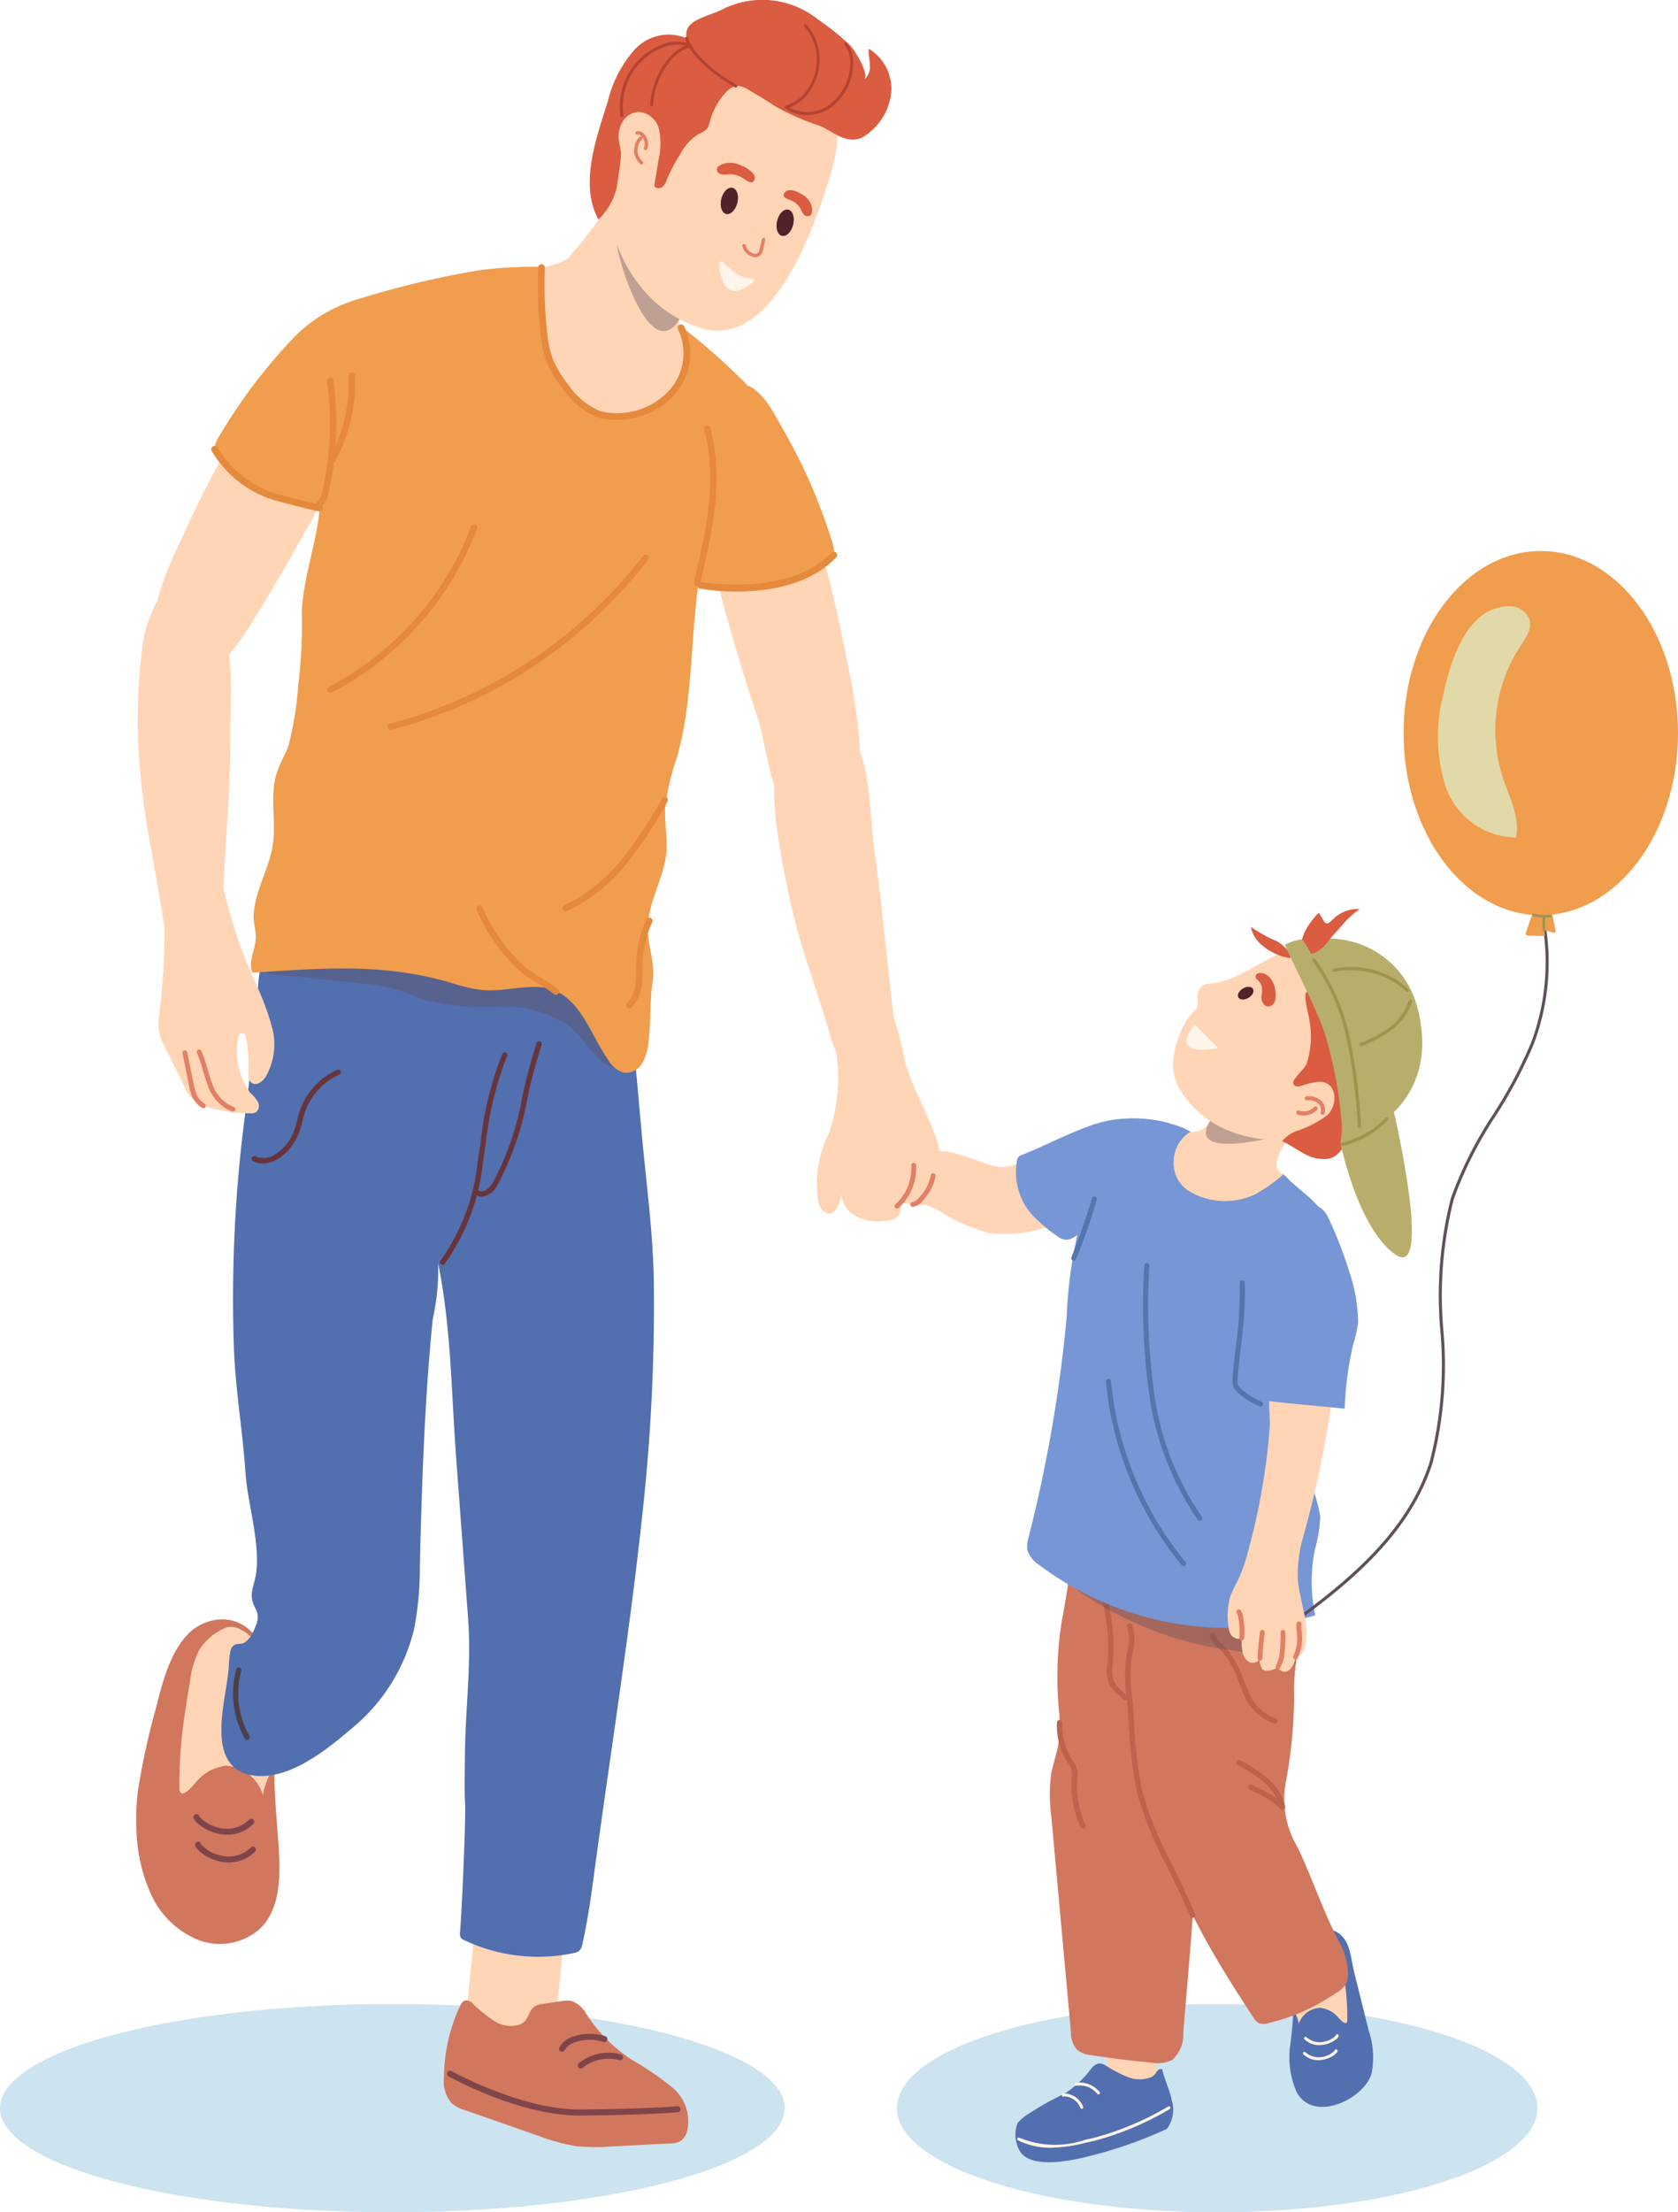 <svg xmlns="http://www.w3.org/2000/svg" xmlns:xlink="http://www.w3.org/1999/xlink" width="104.773" height="138.067" viewBox="0 0 104.773 138.067">
  <defs>
    <clipPath id="clip-path">
      <rect id="長方形_2422" data-name="長方形 2422" width="96.273" height="134.942" fill="none"/>
    </clipPath>
    <clipPath id="clip-path-3">
      <rect id="長方形_2416" data-name="長方形 2416" width="13.873" height="4.711" fill="none"/>
    </clipPath>
    <clipPath id="clip-path-4">
      <rect id="長方形_2417" data-name="長方形 2417" width="3.87" height="1.469" fill="none"/>
    </clipPath>
    <clipPath id="clip-path-5">
      <rect id="長方形_2419" data-name="長方形 2419" width="22.651" height="8.408" fill="none"/>
    </clipPath>
    <clipPath id="clip-path-6">
      <rect id="長方形_2420" data-name="長方形 2420" width="3.946" height="5.72" fill="none"/>
    </clipPath>
  </defs>
  <g id="グループ_3288" data-name="グループ 3288" transform="translate(-281 -140.933)">
    <ellipse id="楕円形_11" data-name="楕円形 11" cx="20" cy="6.5" rx="20" ry="6.5" transform="translate(337 266)" fill="#0077b6" opacity="0.2"/>
    <g id="グループ_3287" data-name="グループ 3287">
      <ellipse id="楕円形_10" data-name="楕円形 10" cx="24.5" cy="6.5" rx="24.5" ry="6.5" transform="translate(281 266)" fill="#0077b6" opacity="0.2"/>
      <g id="グループ_3279" data-name="グループ 3279" transform="translate(289.5 140.933)">
        <g id="グループ_3265" data-name="グループ 3265" clip-path="url(#clip-path)">
          <g id="グループ_3264" data-name="グループ 3264">
            <g id="グループ_3263" data-name="グループ 3263" clip-path="url(#clip-path)">
              <path id="パス_1600" data-name="パス 1600" d="M189.257,390.1c0,.04,1.443.156,1.541.164.5.037,1.656-.294,1.654.419,0,.393-.184,4.44-.172,4.444-.97-.355-2.046.157-3.053.248a46.077,46.077,0,0,1,.029-5.275" transform="translate(-128.57 -265.138)" fill="#ffd5b6"/>
              <path id="パス_1601" data-name="パス 1601" d="M176.924,402.093a.587.587,0,0,0-.306-.073.793.793,0,0,0-.476.313,6.674,6.674,0,0,1-1.654,1.561,17.98,17.98,0,0,0-2.176,1.21,2.821,2.821,0,0,0-.776.635,1.925,1.925,0,0,0-.052,1.289,1.427,1.427,0,0,0,.325.644c.783.824,2.806.458,3.777.233a27.122,27.122,0,0,0,5.263-1.8,1.966,1.966,0,0,0,.319-1.739c-.1-.616-.485-1.375-.6-1.977-.349-.107-.325.3-.652.464a1.957,1.957,0,0,1-1.5.017,8.275,8.275,0,0,1-1.364-.711c-.04-.023-.081-.046-.123-.067" transform="translate(-116.495 -273.241)" fill="#526faf"/>
              <path id="パス_1602" data-name="パス 1602" d="M173.836,412.965a4.6,4.6,0,0,1-2.068-.464.093.093,0,0,1,.082-.166,5.831,5.831,0,0,0,4.106.137c.176-.04.344-.079.5-.111a18.37,18.37,0,0,0,4.691-1.968.093.093,0,0,1,.1.159,18.581,18.581,0,0,1-4.75,1.991c-.156.032-.323.07-.5.11a9.554,9.554,0,0,1-2.162.312" transform="translate(-116.711 -278.925)" fill="#fff5e9"/>
              <path id="パス_1603" data-name="パス 1603" d="M181.692,408.833a.093.093,0,0,1-.089-.065,1.075,1.075,0,0,0-.7-.656.859.859,0,0,0-.2-.049,1.232,1.232,0,0,0-.234.007l-.017-.184a1.3,1.3,0,0,1,.27-.007,1.018,1.018,0,0,1,.238.058,1.257,1.257,0,0,1,.819.775.093.093,0,0,1-.061.116.089.089,0,0,1-.027,0m-1.232-.855h0Z" transform="translate(-122.649 -277.221)" fill="#fff5e9"/>
              <path id="パス_1604" data-name="パス 1604" d="M184.384,406.473a.093.093,0,0,1-.068-.03,1.4,1.4,0,0,0-1.332-.509.093.093,0,0,1-.038-.181,1.6,1.6,0,0,1,1.506.565.093.093,0,0,1-.005.131.092.092,0,0,1-.063.025" transform="translate(-124.294 -275.759)" fill="#fff5e9"/>
              <path id="パス_1605" data-name="パス 1605" d="M178.688,306.888a9.665,9.665,0,0,1-.078,2.04c-.105.582-.316,1.142-.422,1.724a9.908,9.908,0,0,0,0,2.67q.614,6.737,1.227,13.474a1.68,1.68,0,0,0,.38,1.108,1.653,1.653,0,0,0,.908.34q1.862.291,3.739.463a2.042,2.042,0,0,0,1.3-.172,2.091,2.091,0,0,0,.684-1.68c.33-4.069.76-8.193.807-12.277a101.672,101.672,0,0,1,1.264-11.373,10.991,10.991,0,0,0-.274-5.638A5.923,5.923,0,0,0,184.5,294.5a5.512,5.512,0,0,0-2.566-.192c-.219.039-2.246.605-2.239.546a58.439,58.439,0,0,1-.832,6.187,22,22,0,0,0-.182,5.824v.028" transform="translate(-121.047 -199.98)" fill="#d1775e"/>
              <path id="パス_1606" data-name="パス 1606" d="M181.106,341.921a.167.167,0,0,1-.152-.1,6.215,6.215,0,0,1-.538-3.022l0-.061a1.007,1.007,0,0,0-.217-.849l-.051-.08a4.4,4.4,0,0,1-.667-2.484.167.167,0,1,1,.333.012,4.065,4.065,0,0,0,.615,2.294l.049.077a1.319,1.319,0,0,1,.269,1.056l0,.059a5.879,5.879,0,0,0,.509,2.86.167.167,0,0,1-.083.221.165.165,0,0,1-.069.015" transform="translate(-121.99 -227.803)" fill="#bc624d"/>
              <path id="パス_1607" data-name="パス 1607" d="M229.612,381.5l.143.573a5.23,5.23,0,0,1,.185,2.715c-.47,1.6-3.643,3.117-4.687,1.13a5.549,5.549,0,0,1-.422-2.668,28.391,28.391,0,0,0,.244-5.444c.1-1.134.965-2.443,2.4-1.978,1.152.374,1.133,1.631,1.37,2.584l.768,3.087" transform="translate(-152.803 -255.375)" fill="#526faf"/>
              <path id="パス_1608" data-name="パス 1608" d="M226.155,379.32a14.708,14.708,0,0,1,.2,2.678.211.211,0,0,1-.034.131c-.147.179-.562-.37-.659-.451a1.691,1.691,0,0,0-1-.464,1.477,1.477,0,0,0-1.352,1.039c.069-.2-.284-.84-.323-1.062a3.95,3.95,0,0,0-.364-.954,13.468,13.468,0,0,1-.842-2.3,14.629,14.629,0,0,0,1.653-.84c.361-.213.758-.676,1.238-.562a2.042,2.042,0,0,1,.994.77,2.948,2.948,0,0,1,.325,1.054c.056.321.11.643.159.966" transform="translate(-150.734 -255.906)" fill="#ffd5b6"/>
              <path id="パス_1609" data-name="パス 1609" d="M228.608,397.012a1.366,1.366,0,0,1-.935-.365.093.093,0,0,1,.124-.138,1.221,1.221,0,0,0,1.133.28,1.3,1.3,0,0,0,.7-.382.09.09,0,0,1,.1-.076.1.1,0,0,1,.078.108c-.02.138-.3.349-.634.468a1.7,1.7,0,0,1-.571.1" transform="translate(-154.722 -269.375)" fill="#fff5e9"/>
              <path id="パス_1610" data-name="パス 1610" d="M228.4,399.944a1.364,1.364,0,0,1-.935-.365.093.093,0,0,1,.124-.138,1.222,1.222,0,0,0,1.132.28,1.3,1.3,0,0,0,.7-.382.088.088,0,0,1,.1-.075.1.1,0,0,1,.078.108c-.02.139-.3.349-.634.468a1.7,1.7,0,0,1-.571.1" transform="translate(-154.582 -271.368)" fill="#fff5e9"/>
              <path id="パス_1611" data-name="パス 1611" d="M193.17,308.837c.2,1.12.24,2.263.406,3.389.734,4.992,3.485,9.536,6.224,13.7a.916.916,0,0,0,.357.366.891.891,0,0,0,.556,0,12.189,12.189,0,0,0,3.919-1.665c.64-.416,1.059-.585,1.085-1.356a4.365,4.365,0,0,0-.561-2.068c-1.009-1.9-1.632-3.876-2.574-5.854a5.9,5.9,0,0,1-.708-4.312,30.712,30.712,0,0,0,.478-5.165c-.082-1.785.452-3.6.452-5.4-.135-4.744-5.24-8-9.44-5.032-4.077,2.883-.855,9.716-.193,13.4" transform="translate(-130.046 -200.028)" fill="#d1775e"/>
              <path id="パス_1612" data-name="パス 1612" d="M197,334.642a.167.167,0,0,1-.153-.1c-.478-1.108-.966-2.118-1.439-3.095a21.926,21.926,0,0,1-1.925-4.812,32.952,32.952,0,0,1-.506-4.65c-.019-.363-.056-.73-.092-1.085a9.436,9.436,0,0,1-.02-2.6c.015-.084.03-.168.046-.253a2.725,2.725,0,0,0,0-1.561.167.167,0,0,1,.306-.133,2.967,2.967,0,0,1,.02,1.755c-.016.083-.031.166-.045.249a9.048,9.048,0,0,0,.023,2.507c.037.359.074.731.093,1.1a32.657,32.657,0,0,0,.5,4.6,21.73,21.73,0,0,0,1.9,4.731c.474.98.964,1.994,1.445,3.108a.167.167,0,0,1-.153.233" transform="translate(-131.031 -214.951)" fill="#bc624d"/>
              <path id="パス_1613" data-name="パス 1613" d="M217.341,346.022a.167.167,0,0,1-.127-.058,4.836,4.836,0,0,0-1.542-1.015c-.131-.065-.259-.128-.382-.192a.167.167,0,1,1,.154-.3c.121.063.248.126.376.189a8.039,8.039,0,0,1,1.158.656,3.363,3.363,0,0,0-.789-1,9.155,9.155,0,0,0-1.647-1.079.167.167,0,1,1,.162-.291,9.39,9.39,0,0,1,1.706,1.12,3.3,3.3,0,0,1,1.095,1.769.166.166,0,0,1-.091.182.162.162,0,0,1-.073.017" transform="translate(-145.76 -233.069)" fill="#bc624d"/>
              <path id="パス_1614" data-name="パス 1614" d="M213.307,323.775a.162.162,0,0,1-.041-.005,3.175,3.175,0,0,1-1.97-2.015c-.092-.207-.178-.42-.262-.627a5.831,5.831,0,0,0-.965-1.781c-.077-.085-.159-.167-.241-.248a2.465,2.465,0,0,1-.59-.767.167.167,0,0,1,.308-.129,2.182,2.182,0,0,0,.517.66c.086.086.173.172.254.262a6.166,6.166,0,0,1,1.026,1.88c.082.2.167.415.257.616a2.873,2.873,0,0,0,1.746,1.827.167.167,0,0,1-.04.329" transform="translate(-142.206 -216.204)" fill="#bc624d"/>
              <path id="パス_1615" data-name="パス 1615" d="M189.636,317.244a.166.166,0,0,1-.125-.057c-.088-.1-.187-.192-.292-.29a2.265,2.265,0,0,1-.564-.686,2.311,2.311,0,0,1-.106-1.2l.006-.075a12.045,12.045,0,0,0-.358-4.085.167.167,0,1,1,.323-.085,12.366,12.366,0,0,1,.368,4.2l-.006.076a2.073,2.073,0,0,0,.077,1.027,1.989,1.989,0,0,0,.488.581c.106.1.216.2.315.313a.167.167,0,0,1-.125.277" transform="translate(-127.908 -211.138)" fill="#bc624d"/>
              <g id="グループ_3253" data-name="グループ 3253" transform="translate(58.65 99.15)" opacity="0.4" style="mix-blend-mode: multiply;isolation: isolate">
                <g id="グループ_3252" data-name="グループ 3252">
                  <g id="グループ_3251" data-name="グループ 3251" clip-path="url(#clip-path-3)">
                    <path id="パス_1616" data-name="パス 1616" d="M183.094,309.528a21.85,21.85,0,0,0,8.538,3.657,39.21,39.21,0,0,1,5.22,1.054l.115-2.972Z" transform="translate(-183.094 -309.528)" fill="#5f515c"/>
                  </g>
                </g>
              </g>
              <path id="パス_1617" data-name="パス 1617" d="M204.073,216.666a1.245,1.245,0,0,1-1.611.111,4.733,4.733,0,0,0-.436,3.213,3.274,3.274,0,0,0,.54,1.252,3.319,3.319,0,0,0,2.3,1.205,3.958,3.958,0,0,0,2.873-.765c.866-.684,2.1-1.564,1.136-2-1.14-.519.333-2.1.539-2.85.064-.234-3.566-1.067-3.834-1.171-.3-.115-.35-.419-.66-.205-.275.19-.595.931-.851,1.213" transform="translate(-137.238 -146.387)" fill="#ffd5b6"/>
              <g id="グループ_3256" data-name="グループ 3256" transform="translate(66.792 69.915)" opacity="0.4" style="mix-blend-mode: multiply;isolation: isolate">
                <g id="グループ_3255" data-name="グループ 3255">
                  <g id="グループ_3254" data-name="グループ 3254" clip-path="url(#clip-path-4)">
                    <path id="パス_1618" data-name="パス 1618" d="M208.809,218.263l3.574,1.135s-5.137,1.268-3.574-1.135" transform="translate(-208.513 -218.263)" fill="#5f515c"/>
                  </g>
                </g>
              </g>
              <path id="パス_1619" data-name="パス 1619" d="M140.373,227.5a2.132,2.132,0,0,1,.451-.048.414.414,0,0,1,.365.228c.079.2-.083.413-.233.57.22.08.474.2.509.431a.448.448,0,0,1-.21.412,1.312,1.312,0,0,1-.454.17.7.7,0,0,1,.163,1.087,1.23,1.23,0,0,1-.719.248,2.867,2.867,0,0,1-2.166-.474,1.747,1.747,0,0,1,.094-2.74c.753-.554,1.394.228,2.2.118" transform="translate(-93.429 -154.411)" fill="#ffd5b6"/>
              <path id="パス_1620" data-name="パス 1620" d="M157.008,225.23a3.342,3.342,0,0,1-1.014-.242c-.823-.28-2.583-1.008-3.424-.694-.871.325-1.183,1.746-.967,2.525.189.685.87.794,1.432,1.088a12.224,12.224,0,0,0,3.241,1.45,8.878,8.878,0,0,0,4.335-.643,1.515,1.515,0,0,0,.549-.266,1.379,1.379,0,0,0,.367-.785c.2-.973.461-2.717-.724-3.184-1.244-.49-2.551.767-3.8.75" transform="translate(-102.996 -152.394)" fill="#ffd5b6"/>
              <path id="パス_1621" data-name="パス 1621" d="M178.627,217.9a7.6,7.6,0,0,0-2.336.4c-1.511.527-2.927,1.283-4.41,1.878a.545.545,0,0,0-.224.135.52.52,0,0,0-.095.261,4.031,4.031,0,0,0,.944,3.336,10.136,10.136,0,0,0,1.657,1.39.854.854,0,0,0,.631.156,1.267,1.267,0,0,0,.382-.17l.459-.268c-.143.382-.513,1.3-.223,1.683.241.319.343-.1.5-.339.371-.571.8-1.1,1.173-1.672q.752-1.167,1.478-2.351.481-.786.95-1.58a7.584,7.584,0,0,1,.638-.987,4.951,4.951,0,0,0,.414-.881c.125-.234,1.047-.564.426-.723a8.854,8.854,0,0,0-2.361-.272" transform="translate(-116.571 -148.1)" fill="#7696d6"/>
              <path id="パス_1622" data-name="パス 1622" d="M214.922,187.547a5.769,5.769,0,0,0-4.961-2.434c-.255.021-.085-.32-.323-.261-1.686.417-3.417,2.037-5.174,2.165a1.111,1.111,0,0,0-.412.088.808.808,0,0,0-.4.57c-.048.23.062.526,0,.735-.076.247-.33.437-.494.635-.416.5-1.641,2.834-.667,4.484,1.788,3.028,5.138,3.442,7.453,3.209,1.506-.151,2.266.634,3.508-.231a6.117,6.117,0,0,0,1.471-8.959" transform="translate(-137.377 -125.634)" fill="#ffd5b6"/>
              <path id="パス_1623" data-name="パス 1623" d="M215.076,192.366c-.252.148-.379.4-.284.561s.376.173.628.025.379-.4.284-.56-.376-.173-.628-.026" transform="translate(-145.967 -130.676)" fill="#512229"/>
              <path id="パス_1624" data-name="パス 1624" d="M219.424,190.559a1.57,1.57,0,0,0-.265-.63.911.911,0,0,0-.566-.363.411.411,0,0,0-.276.038.22.22,0,0,0-.107.241.349.349,0,0,0,.1.139,1.039,1.039,0,0,1,.241.3,1.281,1.281,0,0,1,.033.656.705.705,0,0,0,.169.617.4.4,0,0,0,.35.078c.414-.11.385-.751.318-1.072" transform="translate(-148.307 -128.838)" fill="#da5d41"/>
              <path id="パス_1625" data-name="パス 1625" d="M226.6,216.122a1.081,1.081,0,0,1-.378-.067.128.128,0,1,1,.089-.24.893.893,0,0,0,.939-.229.128.128,0,1,1,.19.172,1.142,1.142,0,0,1-.84.364" transform="translate(-153.7 -146.5)" fill="#e28065"/>
              <path id="パス_1626" data-name="パス 1626" d="M228.9,214.729a.133.133,0,0,1-.043-.007.128.128,0,0,1-.078-.164.524.524,0,0,0-.2-.561.922.922,0,0,0-.662-.16.128.128,0,1,1-.025-.255,1.177,1.177,0,0,1,.844.213.786.786,0,0,1,.28.849.128.128,0,0,1-.121.085" transform="translate(-154.814 -145.161)" fill="#e28065"/>
              <path id="パス_1627" data-name="パス 1627" d="M205.267,199.539l1.489,1.483s-3.152.742-1.489-1.483" transform="translate(-139.185 -135.621)" fill="#fff5e9"/>
              <path id="パス_1628" data-name="パス 1628" d="M218.092,181.817a2.044,2.044,0,0,1-.817-1.242,9.005,9.005,0,0,0,1.63.9c.379.218.833.611.839,1.055a3.539,3.539,0,0,1-1.652-.71" transform="translate(-147.676 -122.732)" fill="#da5d41"/>
              <path id="パス_1629" data-name="パス 1629" d="M224.923,197.73a1.773,1.773,0,0,1-.216.33,7.041,7.041,0,0,0-.563.678.339.339,0,0,0-.07.216.252.252,0,0,0,.209.2.667.667,0,0,0,.3-.032,4.677,4.677,0,0,1,1.095-.255c1.152-.031,1.213,1.4.554,2.062a6.484,6.484,0,0,1-1.966,1.019,2.1,2.1,0,0,0-.879.625c.995.447,1.644,1.234,2.858,1.1.956-.1,1.564-1.787,1.629-2.6a8.094,8.094,0,0,0-.8-3.275c-.135-.421-.15-.881-.282-1.314a12.7,12.7,0,0,0-.615-1.618,4.491,4.491,0,0,0-.968-1.457c-.735-.678-.159,1.217-.136,1.525a5.526,5.526,0,0,1-.154,2.8" transform="translate(-151.832 -131.354)" fill="#da5d41"/>
              <path id="パス_1630" data-name="パス 1630" d="M228.278,177.295l.3.506a.309.309,0,0,0,.135.144c.119.049.246-.047.338-.134a2.225,2.225,0,0,1,1.779-.747,5.675,5.675,0,0,0-1.116,1.032l-.509.564a1.852,1.852,0,0,0-.3.4,4.954,4.954,0,0,1-.228.569.845.845,0,0,1-1.085.216c-.97-.571.154-2.057.692-2.555" transform="translate(-154.426 -120.334)" fill="#da5d41"/>
              <path id="パス_1631" data-name="パス 1631" d="M232.26,187.328A5.717,5.717,0,0,0,227,182.9c-.006.012-.216-.013-.224,0-.458.721-1.169,1.081-1.235.852a4.395,4.395,0,0,0-.528-.816,2.825,2.825,0,0,0-.993.309c-.408-.3,2.047,4.028,2.551,6a25.9,25.9,0,0,1,.945,5.377,5.821,5.821,0,0,1-.092,1.019c.572-.112,6.408-1.927,4.839-8.32" transform="translate(-152.227 -124.313)" fill="#b7ae6c"/>
              <path id="パス_1632" data-name="パス 1632" d="M234.742,218.606s1.087,5.352,3.442,6.966-.1-8.893-.1-8.893Z" transform="translate(-159.548 -147.271)" fill="#b7ae6c"/>
              <path id="パス_1633" data-name="パス 1633" d="M234.876,219.458a.1.1,0,0,1-.008-.206,2.034,2.034,0,0,0,.647-.206,5.161,5.161,0,0,0,2.054-1.341.1.1,0,0,1,.162.127,5.32,5.32,0,0,1-2.132,1.4,2.229,2.229,0,0,1-.714.223h-.008" transform="translate(-159.569 -147.942)" fill="#a0944d"/>
              <path id="パス_1634" data-name="パス 1634" d="M232.178,197.284a.1.1,0,0,1-.1-.1,36.493,36.493,0,0,0-.683-5.4,12.9,12.9,0,0,0-2.148-4.93.1.1,0,0,1,.165-.124,13.1,13.1,0,0,1,2.184,5.009,36.606,36.606,0,0,1,.688,5.428.1.1,0,0,1-.1.111h-.008" transform="translate(-155.797 -126.892)" fill="#a0944d"/>
              <path id="パス_1635" data-name="パス 1635" d="M237.873,189.925a.1.1,0,0,1-.07-.027,5.153,5.153,0,0,0-4.47-1.215.1.1,0,1,1-.043-.2,5.359,5.359,0,0,1,4.652,1.264.1.1,0,0,1-.07.179" transform="translate(-158.506 -128.031)" fill="#a0944d"/>
              <path id="パス_1636" data-name="パス 1636" d="M238.607,197.657a.1.1,0,0,1-.041-.2,7.313,7.313,0,0,0,2-1.123,3.59,3.59,0,0,0,1.014-1.513.1.1,0,0,1,.195.068,3.8,3.8,0,0,1-1.072,1.6,7.459,7.459,0,0,1-2.057,1.158.1.1,0,0,1-.041.008" transform="translate(-162.105 -132.37)" fill="#a0944d"/>
              <path id="パス_1637" data-name="パス 1637" d="M183.983,223.019q.084.046.172.088a4.425,4.425,0,0,0,3.729,0,10.752,10.752,0,0,0,1.782-1.254c.479.51,1.018.918,1.544,1.384.794.7,1.677,1.732,1.422,2.878-.679,3.05-2.909,10.787-1.773,13.878a10.942,10.942,0,0,1,1.1,3.195,8.727,8.727,0,0,1-.331,2.075,10,10,0,0,0,.019,4.113,19.579,19.579,0,0,1-17.249-3.156,1.706,1.706,0,0,1-.726-.915,1.786,1.786,0,0,1,.079-.8,89.518,89.518,0,0,0,2.372-13.685,28.446,28.446,0,0,1,1.232-7.3,8.983,8.983,0,0,1,2.951-4.114c.431-.32,1.044-.848,1.6-.831a4.977,4.977,0,0,1,1.96.616,2.161,2.161,0,0,0-1.055,1.814,2.031,2.031,0,0,0,1.172,2.008" transform="translate(-118.025 -148.563)" fill="#7696d6"/>
              <path id="パス_1638" data-name="パス 1638" d="M193.88,280.323a.157.157,0,0,1-.121-.057,21.233,21.233,0,0,1-4.727-11.459.157.157,0,0,1,.314-.029A20.918,20.918,0,0,0,194,280.066a.157.157,0,0,1-.121.258" transform="translate(-128.479 -182.584)" fill="#5475ad"/>
              <path id="パス_1639" data-name="パス 1639" d="M199.848,262.159a.157.157,0,0,1-.128-.066,18.025,18.025,0,0,1-3-7.641,40.027,40.027,0,0,1-.337-8.219.157.157,0,0,1,.315.013,39.74,39.74,0,0,0,.332,8.154,17.721,17.721,0,0,0,2.941,7.509.157.157,0,0,1-.127.249" transform="translate(-133.435 -167.256)" fill="#5475ad"/>
              <path id="パス_1640" data-name="パス 1640" d="M182.432,237.135a.161.161,0,0,1-.059-.012.157.157,0,0,1-.086-.205c.483-1.2.914-2.429,1.278-3.666a.157.157,0,1,1,.3.089c-.367,1.247-.8,2.49-1.288,3.7a.157.157,0,0,1-.146.1" transform="translate(-123.887 -158.459)" fill="#5475ad"/>
              <path id="パス_1641" data-name="パス 1641" d="M219.025,211.027l-.108-.158c4.716-3.224,9.078-6.519,10.638-11.36a24.33,24.33,0,0,0,.669-8.237,24.7,24.7,0,0,1,.659-8.242,24.537,24.537,0,0,1,2.639-5.237,28.6,28.6,0,0,0,2.356-4.437,14.315,14.315,0,0,0-2.191-13.966l.148-.12a14.509,14.509,0,0,1,2.221,14.155,28.763,28.763,0,0,1-2.371,4.467,24.416,24.416,0,0,0-2.62,5.2,24.554,24.554,0,0,0-.65,8.178,24.465,24.465,0,0,1-.678,8.3c-1.578,4.9-5.968,8.216-10.712,11.459" transform="translate(-148.792 -108.252)" fill="#5f515c"/>
              <path id="パス_1642" data-name="パス 1642" d="M264.188,118.718c0,6.277-3.836,11.365-8.567,11.365s-8.567-5.088-8.567-11.365,3.836-11.365,8.567-11.365,8.567,5.088,8.567,11.365" transform="translate(-167.915 -72.965)" fill="#f09d4e"/>
              <path id="パス_1643" data-name="パス 1643" d="M271.554,175.682l-.677,1.922a.146.146,0,0,0,.134.195l.991.027a.067.067,0,0,0,.057-.106l-.022-.26.554.158a.119.119,0,0,0,.142-.14l-.339-1.628Z" transform="translate(-184.102 -119.406)" fill="#f09d4e"/>
              <path id="パス_1644" data-name="パス 1644" d="M272.945,178.245a3.4,3.4,0,0,1-.771-.088.081.081,0,0,1,.037-.158,3.251,3.251,0,0,0,1.008.073.081.081,0,1,1,.013.161c-.1.008-.191.012-.287.012" transform="translate(-184.947 -120.98)" fill="#a0944d"/>
              <path id="パス_1645" data-name="パス 1645" d="M274.213,179.487a.081.081,0,0,1-.081-.081v-.749a.081.081,0,1,1,.161,0v.749a.081.081,0,0,1-.081.081" transform="translate(-186.32 -121.373)" fill="#a0944d"/>
              <path id="パス_1646" data-name="パス 1646" d="M254.093,123.6a10.253,10.253,0,0,0,.129,5.747,4.721,4.721,0,0,0,4.406,3.2c.254-1.265-.416-2.5-.825-3.729a9.6,9.6,0,0,1,1.086-8.206c.336-.507.742-1.082.577-1.667a1.313,1.313,0,0,0-1.322-.831c-2.6.061-3.624,3.442-4.051,5.489" transform="translate(-172.465 -80.278)" fill="#e2d9a8"/>
              <path id="パス_1647" data-name="パス 1647" d="M214.031,279.04a10.127,10.127,0,0,1-.655,1.835,7.124,7.124,0,0,0-.432.9,4.373,4.373,0,0,0-.124,1.941,1.158,1.158,0,0,0,.153.494.622.622,0,0,0,.332.234c.17.055.2-.012.341-.036a3,3,0,0,0,.038.805.916.916,0,0,0,.391.676.506.506,0,0,0,.716-.218.878.878,0,0,0,.076.565.341.341,0,0,0,.076.137.35.35,0,0,0,.239.078,1.143,1.143,0,0,0,.73-.239c-.062.135.185.257.327.3.273.079.547-.236.646-.473.019-.044.211-.5.133-.513.287.061.5-.266.571-.55.369-1.425-.376-2.888-.449-4.358a8.542,8.542,0,0,1,.274-2.272,66.467,66.467,0,0,0,1.78-8.2,2.106,2.106,0,0,0-.123-1.158,1.55,1.55,0,0,0-.583-.59,2.219,2.219,0,0,0-2.87.375c-.452.615-.166,1.717-.221,2.442a40.919,40.919,0,0,1-1.367,7.819" transform="translate(-144.612 -182.186)" fill="#ffd5b6"/>
              <path id="パス_1648" data-name="パス 1648" d="M214.8,315.5h-.007a.152.152,0,0,1-.145-.16,4.919,4.919,0,0,0-.053-1.18.89.89,0,0,0-.105-.359.152.152,0,1,1,.254-.168,1.127,1.127,0,0,1,.151.472,5.194,5.194,0,0,1,.057,1.249.152.152,0,0,1-.152.145" transform="translate(-145.764 -213.124)" fill="#e28065"/>
              <path id="パス_1649" data-name="パス 1649" d="M218.761,319.436h-.005a.153.153,0,0,1-.147-.158c.021-.607.082-1.151.146-1.648a.152.152,0,0,1,.3.038c-.062.49-.123,1.026-.143,1.62a.153.153,0,0,1-.152.147" transform="translate(-148.583 -215.794)" fill="#e28065"/>
              <path id="パス_1650" data-name="パス 1650" d="M222.263,319.978a.15.15,0,0,1-.07-.017.152.152,0,0,1-.065-.206,3.107,3.107,0,0,0,.208-.568,11.277,11.277,0,0,0,.084-1.536.152.152,0,0,1,.3,0,11.568,11.568,0,0,1-.086,1.571,3.2,3.2,0,0,1-.24.675.153.153,0,0,1-.136.082" transform="translate(-150.962 -215.795)" fill="#e28065"/>
              <path id="パス_1651" data-name="パス 1651" d="M225.68,318.278a.153.153,0,0,1-.139-.216,2.7,2.7,0,0,0,.225-1.428c0-.034-.009-.068-.013-.1a1.468,1.468,0,0,1-.009-.5.152.152,0,0,1,.3.061,1.215,1.215,0,0,0,.012.4c0,.036.009.071.013.107a3,3,0,0,1-.25,1.589.152.152,0,0,1-.139.089" transform="translate(-153.285 -214.717)" fill="#e28065"/>
              <path id="パス_1652" data-name="パス 1652" d="M214.9,242.863a18.764,18.764,0,0,1,.361-3.6,6.68,6.68,0,0,1,1.229-2.677,7.271,7.271,0,0,1,1.844-2,1.5,1.5,0,0,1,2.06.666,24.165,24.165,0,0,1,1.332,3.409,9.718,9.718,0,0,1,.557,3.2,7.753,7.753,0,0,1-.313,1.4,20.808,20.808,0,0,0-.52,3.969c-1.908-.2-3.833-.336-5.733-.6-.835-.115-.957-.28-.915-1.072.048-.9.065-1.793.1-2.689" transform="translate(-145.988 -159.316)" fill="#7696d6"/>
              <path id="パス_1653" data-name="パス 1653" d="M215.455,257.319a.159.159,0,0,1-.06-.012,4.731,4.731,0,0,1-1.3-.8,1.154,1.154,0,0,1-.346-.439,1.268,1.268,0,0,1-.047-.563c.05-.64.125-1.289.2-1.916a24.91,24.91,0,0,0,.245-3.987.157.157,0,0,1,.315-.015,25.149,25.149,0,0,1-.247,4.038c-.072.624-.147,1.27-.2,1.9a.99.99,0,0,0,.027.424.881.881,0,0,0,.259.315,4.415,4.415,0,0,0,1.214.75.157.157,0,0,1-.06.3" transform="translate(-145.24 -169.534)" fill="#5475ad"/>
              <path id="パス_1654" data-name="パス 1654" d="M.133,326.072A13.781,13.781,0,0,0,.021,328.7a10.494,10.494,0,0,0,.928,4.008,5.509,5.509,0,0,0,2.914,2.8,3.77,3.77,0,0,0,3.865-.689c1.316-1.276,1.287-3.36,1.165-5.189-.11-1.659-.286-3.33-.261-4.988a44.577,44.577,0,0,1-.112-5.291c-.151-2.091-1.635-4.513-4.112-3.671-2.02.686-2.717,3.552-3.159,5.323a46.123,46.123,0,0,0-1.116,5.066" transform="translate(0 -214.445)" fill="#d1775e"/>
              <path id="パス_1655" data-name="パス 1655" d="M8.811,322.116a28.968,28.968,0,0,0-.377,4.934.412.412,0,0,0,.058.242c.25.33.973-.676,1.14-.824a2.838,2.838,0,0,1,1.723-.844,2.578,2.578,0,0,1,2.317,1.931c-.117-.36.5-1.546.568-1.955a7.6,7.6,0,0,1,.639-1.756c.154-.359,1.686-4.14,1.476-4.238a24.63,24.63,0,0,1-2.838-1.566c-.619-.4-1.3-1.254-2.127-1.049A3.56,3.56,0,0,0,9.669,318.4a5.733,5.733,0,0,0-.572,1.939c-.1.591-.2,1.184-.285,1.778" transform="translate(-5.729 -215.429)" fill="#ffd5b6"/>
              <path id="パス_1656" data-name="パス 1656" d="M13.292,354.712a2.732,2.732,0,0,1-.91-.162c-.6-.215-1.165-.645-1.2-.92a.187.187,0,0,1,.369-.058,2.234,2.234,0,0,0,1.252.711,1.967,1.967,0,0,0,1.856-.513.187.187,0,0,1,.258.272,2.3,2.3,0,0,1-1.626.67m-1.738-1.13h0" transform="translate(-7.599 -240.209)" fill="#7f454b"/>
              <path id="パス_1657" data-name="パス 1657" d="M13.612,360.121a2.74,2.74,0,0,1-.91-.162c-.6-.215-1.165-.645-1.2-.92a.187.187,0,0,1,.37-.058,2.234,2.234,0,0,0,1.252.711,1.968,1.968,0,0,0,1.856-.513.187.187,0,1,1,.258.271,2.3,2.3,0,0,1-1.626.67m-1.738-1.13h0" transform="translate(-7.817 -243.885)" fill="#7f454b"/>
              <rect id="長方形_2418" data-name="長方形 2418" width="9.932" height="5.594" transform="matrix(0.101, -0.995, 0.995, 0.101, 20.225, 129.531)" fill="#ffd5b6"/>
              <path id="パス_1658" data-name="パス 1658" d="M71.767,393.456A17.581,17.581,0,0,1,74.3,395.2a2.712,2.712,0,0,1,.859,2.777,1.026,1.026,0,0,1-.472.576,1.4,1.4,0,0,1-.544.1l-3.647.192a12.089,12.089,0,0,1-2.269-.023,12.1,12.1,0,0,1-2.32-.64l-4.583-1.6a2.287,2.287,0,0,1-.852-.441A2.089,2.089,0,0,1,60,394.591a10.79,10.79,0,0,1,.989-4.479c.077-.166.182-.35.362-.382a.575.575,0,0,1,.443.192,8.488,8.488,0,0,0,1.422,1.137,1.858,1.858,0,0,0,1.527.171c.567-.223.466-.752.884-1.095a1.13,1.13,0,0,1,.567-.191l1.14-.167a1.7,1.7,0,0,1,.63-.013,1.716,1.716,0,0,1,.894.755,9.629,9.629,0,0,0,2.906,2.936" transform="translate(-40.782 -264.886)" fill="#d1775e"/>
              <path id="パス_1659" data-name="パス 1659" d="M68.787,406.232c-3.665,0-7.924-2.339-8.1-2.44a.187.187,0,0,1,.182-.327c.044.024,4.355,2.393,7.924,2.393h.045c4.175-.023,6.111-.2,6.13-.2a.187.187,0,1,1,.035.373c-.019,0-1.969.182-6.163.205Z" transform="translate(-41.179 -274.209)" fill="#7f454b"/>
              <path id="パス_1660" data-name="パス 1660" d="M82.621,397.371a.19.19,0,0,1-.083-.02.188.188,0,0,1-.084-.251,1.471,1.471,0,0,1,.915-.694,3.179,3.179,0,0,1,1.953-.008.187.187,0,0,1-.115.357,2.8,2.8,0,0,0-1.721.007,1.169,1.169,0,0,0-.7.505.187.187,0,0,1-.168.1" transform="translate(-56.028 -269.32)" fill="#7f454b"/>
              <path id="パス_1661" data-name="パス 1661" d="M86.268,400.9a.187.187,0,0,1-.132-.32,2.945,2.945,0,0,1,2.653-.561.187.187,0,1,1-.127.352,2.6,2.6,0,0,0-2.262.474.187.187,0,0,1-.132.055" transform="translate(-58.507 -271.805)" fill="#7f454b"/>
              <path id="パス_1662" data-name="パス 1662" d="M18.095,185.334a88.145,88.145,0,0,0-.7,14.461c.09,2.647.552,5.268.729,7.909.138,2.054,1.06,4.717.574,6.7a6.053,6.053,0,0,0-.17.694c-.132,1.087.671,1.078.226,2.162-.2.5-.527,1.129-1.034,1.1a.506.506,0,0,0-.527.4,6.358,6.358,0,0,0-.112.986c-.1,1.918-1.486,5.882,1.078,6.736,2.39.669,4.981-1.467,6.664-2.9a11.513,11.513,0,0,0,3.839-6.2,20.718,20.718,0,0,0,.349-3.952c.124-5.144.294-10.221.8-15.331a13.563,13.563,0,0,0,.335-3.512c.814,3.953.831,8.128,1.13,12.154q.373,5.021.746,10.042c.216,2.9-.178,5.656-.2,8.576-.006,1.007-.042,2.027.014,3.033.041.713-.165,5.995-.317,7.977a.518.518,0,0,0,.044.319.5.5,0,0,0,.237.169,10.77,10.77,0,0,0,6.918.776.552.552,0,0,0,.413-.416c.291-1.28.5-2.592.673-3.871,1.069-8.008,2.372-15.987,3.2-24.026a118.662,118.662,0,0,0,.617-13.372c-.033-3.206-.494-6.459-.777-9.65-.265-2.991-.535-5.983-.861-8.969a13,13,0,0,0-.341-2.736c-.254-.722-.459-.447-1.283-.461a15.859,15.859,0,0,1-4.019-.644c-1.311-.374-2.573-.9-3.886-1.267a32.193,32.193,0,0,0-3.583-.708l-7.26-1.152a1,1,0,0,0-.724.069.975.975,0,0,0-.31.5,34,34,0,0,0-1.557,5.447c-.206,1.105-.11,2.283-.25,3.421-.226,1.847-.436,3.7-.678,5.541" transform="translate(-11.294 -115.766)" fill="#526faf"/>
              <path id="パス_1663" data-name="パス 1663" d="M59.387,218.3a.162.162,0,0,1-.1-.037.164.164,0,0,1-.023-.231,12.98,12.98,0,0,0,2.321-6.227c.06-.371.116-.745.172-1.118a21.056,21.056,0,0,1,1.356-5.542.164.164,0,1,1,.3.135,20.817,20.817,0,0,0-1.33,5.456c-.056.375-.113.749-.173,1.122a13.268,13.268,0,0,1-2.392,6.383.165.165,0,0,1-.127.06" transform="translate(-40.252 -139.364)" fill="#68343c"/>
              <path id="パス_1664" data-name="パス 1664" d="M66.538,212.571a.626.626,0,0,1-.317-.087.164.164,0,1,1,.164-.284c.291.167.669-.223.851-.526a18.211,18.211,0,0,0,1.837-5.371,32,32,0,0,1,.891-3.325.164.164,0,0,1,.31.108,31.767,31.767,0,0,0-.881,3.291,18.452,18.452,0,0,1-1.876,5.466,1.311,1.311,0,0,1-.98.728" transform="translate(-44.953 -137.884)" fill="#68343c"/>
              <path id="パス_1665" data-name="パス 1665" d="M23.18,214.229a1.152,1.152,0,0,1-.591-.154.164.164,0,0,1,.166-.283,1.3,1.3,0,0,0,1.321-.2,2.913,2.913,0,0,0,1.037-1.285,5.909,5.909,0,0,0,.237-.773c.051-.2.1-.4.171-.6a4.375,4.375,0,0,1,2.324-2.552.164.164,0,0,1,.134.3,4.04,4.04,0,0,0-2.147,2.357c-.063.188-.115.387-.164.579a6.276,6.276,0,0,1-.25.816,3.248,3.248,0,0,1-1.156,1.432,2,2,0,0,1-1.082.37" transform="translate(-15.297 -141.618)" fill="#68343c"/>
              <path id="パス_1666" data-name="パス 1666" d="M19.768,329.415a.164.164,0,0,1-.143-.084,5.776,5.776,0,0,1-.541-4.312.164.164,0,0,1,.317.086,5.446,5.446,0,0,0,.51,4.064.164.164,0,0,1-.062.224.162.162,0,0,1-.08.021" transform="translate(-12.838 -220.825)" fill="#4c3f4a"/>
              <g id="グループ_3259" data-name="グループ 3259" transform="translate(8.024 58.404)" opacity="0.4" style="mix-blend-mode: multiply;isolation: isolate">
                <g id="グループ_3258" data-name="グループ 3258">
                  <g id="グループ_3257" data-name="グループ 3257" clip-path="url(#clip-path-5)">
                    <path id="パス_1667" data-name="パス 1667" d="M31.23,185.313a11.345,11.345,0,0,1,2.095.365c.615.189,1.193.481,1.806.677a16.434,16.434,0,0,0,4.632.4,6.891,6.891,0,0,1,4.389,1.287c.583.5,1.009,1.156,1.541,1.71a2.7,2.7,0,0,0,2.006.978,7.038,7.038,0,0,0-.508-2.459,10.166,10.166,0,0,0-.862-2.058,6.725,6.725,0,0,0-3.445-2.668,17.822,17.822,0,0,0-4.339-.885c-4.181-.467-8.557-.664-12.45.931-.284.116-1.235.493-1.011.944.157.316,1.564.273,1.905.311l4.241.469" transform="translate(-25.05 -182.325)" fill="#5f515c"/>
                  </g>
                </g>
              </g>
              <path id="パス_1668" data-name="パス 1668" d="M82,46.533l1.353-5.315-5.46-2.536a26.423,26.423,0,0,1-2.8,3.732c-.913.662-4.256,1.054-4.256,1.054l5.329,12.95,8.293-7.239Z" transform="translate(-48.142 -26.29)" fill="#ffd5b6"/>
              <g id="グループ_3262" data-name="グループ 3262" transform="translate(29.996 14.947)" opacity="0.4" style="mix-blend-mode: multiply;isolation: isolate">
                <g id="グループ_3261" data-name="グループ 3261">
                  <g id="グループ_3260" data-name="グループ 3260" clip-path="url(#clip-path-6)">
                    <path id="パス_1669" data-name="パス 1669" d="M97.589,51.614,93.67,46.661c-.3.168,1.953,8.186,3.919,4.953" transform="translate(-93.643 -46.661)" fill="#5f515c"/>
                  </g>
                </g>
              </g>
              <path id="パス_1670" data-name="パス 1670" d="M91.81,14.03c-1.136,4.527.859,10.257,5.684,11.706,3.865,1.16,6.514-4.462,8.057-9.6s-1.286-7.007-5.151-8.168a6.606,6.606,0,0,0-5.372.892c-1.712,1.095-2.077,1.409-2.676,3.294-.2.62-.383,1.247-.542,1.879" transform="translate(-62.189 -5.253)" fill="#ffd5b6"/>
              <path id="パス_1671" data-name="パス 1671" d="M124.862,41.537c-.108.45.029.869.306.936s.589-.245.7-.7-.029-.869-.306-.936-.59.245-.7.7" transform="translate(-84.841 -27.753)" fill="#512229"/>
              <path id="パス_1672" data-name="パス 1672" d="M113.98,37.278c-.108.45.029.869.306.936s.589-.245.7-.7-.029-.869-.307-.936-.589.245-.7.7" transform="translate(-77.444 -24.859)" fill="#512229"/>
              <path id="パス_1673" data-name="パス 1673" d="M118.984,47.535a.669.669,0,0,1-.167-.022.917.917,0,0,1-.651-.668.107.107,0,0,1,.08-.128.108.108,0,0,1,.128.08.7.7,0,0,0,.5.508.318.318,0,0,0,.236-.016.447.447,0,0,0,.139-.272c.051-.2.1-.4.135-.6a.107.107,0,0,1,.21.041c-.04.206-.086.413-.138.616a.624.624,0,0,1-.23.4.434.434,0,0,1-.24.066" transform="translate(-80.313 -31.487)" fill="#e28065"/>
              <path id="パス_1674" data-name="パス 1674" d="M114.351,31.758a1.3,1.3,0,0,0-1.018.156.353.353,0,0,0-.113.11.275.275,0,0,0,.079.332.533.533,0,0,0,.349.1c.124,0,.246-.023.37-.025a1.58,1.58,0,0,1,.851.28c.186.117.547.419.676.053.171-.483-.868-.932-1.195-1.008" transform="translate(-76.933 -21.558)" fill="#da5d41"/>
              <path id="パス_1675" data-name="パス 1675" d="M127.659,37.545a1.07,1.07,0,0,1,.331.86.365.365,0,0,1-.04.147.286.286,0,0,1-.309.125.412.412,0,0,1-.242-.207c-.055-.094-.092-.2-.146-.3a1.227,1.227,0,0,0-.614-.49c-.179-.076-.591-.182-.348-.484.321-.4,1.158.139,1.368.345" transform="translate(-85.786 -25.187)" fill="#da5d41"/>
              <path id="パス_1676" data-name="パス 1676" d="M97.537,28.329a.107.107,0,0,1-.069-.025,1.134,1.134,0,0,1-.4-.826,1.221,1.221,0,0,1,.342-.872.107.107,0,0,1,.153.149,1,1,0,0,0-.281.716.915.915,0,0,0,.321.668.107.107,0,0,1-.069.189" transform="translate(-65.976 -18.062)" fill="#e28065"/>
              <path id="パス_1677" data-name="パス 1677" d="M97.962,26.721a.109.109,0,0,1-.05-.012.107.107,0,0,1-.044-.145.637.637,0,0,0-.107-.639c-.036-.05-.161-.209-.294-.176a.107.107,0,1,1-.053-.207.5.5,0,0,1,.521.259.845.845,0,0,1,.121.865.107.107,0,0,1-.094.057" transform="translate(-66.155 -17.351)" fill="#e28065"/>
              <path id="パス_1678" data-name="パス 1678" d="M95.866,7.781a.8.8,0,0,1-.117.248,1.4,1.4,0,0,1-.524.327A3.324,3.324,0,0,0,94.04,9.685a10.037,10.037,0,0,0-.784,1.466,1.181,1.181,0,0,1-.3.518c-.159.125-.436.113-.507-.074l.267-1.623a4.43,4.43,0,0,0,.04-1.856,1.426,1.426,0,0,0-1.276-1.133,1.247,1.247,0,0,0-.974.561,1.758,1.758,0,0,0-.272,1.124c.023.284.1.56.135.844.044.4-.229,1.81-.25,2.155A4.17,4.17,0,0,1,88.969,13.7c-1.232-2.2-.1-5.181.586-7.4a7.5,7.5,0,0,1,1.659-3.191,2.868,2.868,0,0,1,3.255-.719C94.25,1.284,95.583,1.1,96.607.633a5.559,5.559,0,0,1,6.079.589,16.022,16.022,0,0,1,2.045,1.659c.2.215,1.255,1.849.776,2.119a1,1,0,0,0,.407-.913c-.007-.35-.1-.7-.075-1.046a2.909,2.909,0,0,1,1.406,2.725,3.687,3.687,0,0,1-1.611,2.687,1.335,1.335,0,0,1-.407.208c-.971.256-1.684-.512-2.49-.826a14.435,14.435,0,0,1-2.814-1.25c-.4-.26-.8-.527-1.22-.761-.323-.181-.776-.536-1.164-.449a1.254,1.254,0,0,0-.549.317A4.228,4.228,0,0,0,95.9,7.682c-.01.033-.02.066-.03.1" transform="translate(-60.098 0)" fill="#da5d41"/>
              <path id="パス_1679" data-name="パス 1679" d="M127.747,10.381a2.285,2.285,0,0,1-1.358-.426.093.093,0,0,1,.042-.167,2.563,2.563,0,0,0,1.661-1.567,3.124,3.124,0,0,0-.489-3.353.093.093,0,1,1,.135-.128,3.313,3.313,0,0,1,.525,3.556,2.929,2.929,0,0,1-1.582,1.627,2.345,2.345,0,0,0,2.4-.124,3.257,3.257,0,0,0,1.366-2.376A1.956,1.956,0,0,0,130.123,6a.093.093,0,1,1,.144-.118,2.136,2.136,0,0,1,.365,1.564,3.4,3.4,0,0,1-1.449,2.512,2.64,2.64,0,0,1-1.436.427" transform="translate(-85.877 -3.202)" fill="#b54331"/>
              <path id="パス_1680" data-name="パス 1680" d="M110.171,10.343a.092.092,0,0,1-.047-.013c-2.862-1.7-3.1-2.992-3.112-3.047a.093.093,0,0,1,.077-.107.092.092,0,0,1,.107.076c0,.016.255,1.273,3.023,2.918a.093.093,0,0,1-.047.173" transform="translate(-72.732 -4.877)" fill="#b54331"/>
              <path id="パス_1681" data-name="パス 1681" d="M94.415,12.812a.093.093,0,0,1-.092-.079,4.143,4.143,0,0,1,.483-2.622,4.1,4.1,0,0,1,1.977-1.773,2.4,2.4,0,0,1,1.939-.076.093.093,0,0,1-.026.171,2.606,2.606,0,0,0-1.4,1.042,4.88,4.88,0,0,0-.939,2.557.093.093,0,1,1-.185-.012,5.073,5.073,0,0,1,.975-2.656A2.994,2.994,0,0,1,98.4,8.328a2.558,2.558,0,0,0-1.548.181A3.908,3.908,0,0,0,94.968,10.2a3.958,3.958,0,0,0-.461,2.5.093.093,0,0,1-.078.106h-.014" transform="translate(-64.079 -5.495)" fill="#b54331"/>
              <path id="パス_1682" data-name="パス 1682" d="M5.14,75.326c-1.12,2.338-2.258,4.854-1.894,7.42a2.247,2.247,0,0,0,.307.944,1.875,1.875,0,0,0,1.681.7c1.815-.1,3.076-1.791,4.038-3.333q2.414-3.871,4.554-7.9A19.813,19.813,0,0,0,16.5,65.64a4.8,4.8,0,0,0-.358-2.531c-1.868-3.752-5.089,1.709-6.2,3.366a70.007,70.007,0,0,0-4.8,8.85" transform="translate(-2.159 -42.017)" fill="#ffd5b6"/>
              <path id="パス_1683" data-name="パス 1683" d="M.474,125.534c.234,2.976.9,5.9,1.374,8.846a5.377,5.377,0,0,0,.747,2.341,1.757,1.757,0,0,0,2.163.67c.749-.426.861-1.44.887-2.3,0-4,.506-7.917.474-11.923-.011-1.314.191-4.223-.249-5.475-.629-1.786-1.9-4.581-3.75-3.384-.66.427-1.2,2.086-1.393,2.848a34.22,34.22,0,0,0-.253,8.378" transform="translate(-0.231 -77.495)" fill="#ffd5b6"/>
              <path id="パス_1684" data-name="パス 1684" d="M4.414,179.477a2.842,2.842,0,0,0,.379,1.884l1.163,2.369a3.178,3.178,0,0,0,.45.737,2.751,2.751,0,0,0,1.438.727,9.855,9.855,0,0,0,2.257.284.686.686,0,0,0,.359-.064.517.517,0,0,0,.121-.669,2.734,2.734,0,0,0-.486-.567,4.5,4.5,0,0,1-.772-3.189A.715.715,0,0,1,9.4,180.6a.247.247,0,0,1,.344-.086.351.351,0,0,1,.1.21,8.448,8.448,0,0,1,.152,2.075c-.015.3-.011.663.25.8.292.159.635-.11.818-.387a4.051,4.051,0,0,0,.415-3.081,15.978,15.978,0,0,0-1.137-2.978,32.184,32.184,0,0,1-2.072-6.5,3.175,3.175,0,0,1-1.389,1.089c-.933.551-2.191.848-2.123,1.976a43.732,43.732,0,0,1-.341,5.75" transform="translate(-2.987 -115.994)" fill="#ffd5b6"/>
              <path id="パス_1685" data-name="パス 1685" d="M14.06,208.35a.15.15,0,0,1-.044-.006,2.631,2.631,0,0,1-1.516-1.621c-.119-.3-.211-.616-.3-.919a8.017,8.017,0,0,0-.387-1.119.152.152,0,1,1,.276-.128,8.214,8.214,0,0,1,.4,1.162c.086.3.176.6.29.892a2.34,2.34,0,0,0,1.32,1.441.152.152,0,0,1-.044.3" transform="translate(-8.02 -138.971)" fill="#e28065"/>
              <path id="パス_1686" data-name="パス 1686" d="M10.323,208.258a.148.148,0,0,1-.08-.023,1.618,1.618,0,0,1-.588-.645,3.035,3.035,0,0,1-.235-.783l-.4-1.978a.152.152,0,0,1,.3-.061l.4,1.978a2.852,2.852,0,0,0,.209.706,1.316,1.316,0,0,0,.477.524.152.152,0,0,1-.081.282" transform="translate(-6.126 -139.093)" fill="#e28065"/>
              <path id="パス_1687" data-name="パス 1687" d="M118.985,93.06c.544,2.534,1.592,7.5.64,9.906-.122.31-.8-1.63-1.047-1.4-.467.432-1.844,2.283-2.453,2.1-1.74-.525-1.919-4.265-2.494-5.989q-1.444-4.327-2.585-8.747a19.811,19.811,0,0,1-.85-7.934,4.8,4.8,0,0,1,.938-2.377c2.692-3.213,4.551,2.849,5.245,4.72a70.038,70.038,0,0,1,2.608,9.726" transform="translate(-74.803 -52.804)" fill="#ffd5b6"/>
              <path id="パス_1688" data-name="パス 1688" d="M125.336,153.5c.634,2.917,1.572,5.353,2.442,8.209a7.171,7.171,0,0,0,1.17,2.59,1.757,1.757,0,0,0,2.234.372,2.283,2.283,0,0,0,.859-2.153c-.54-3.965-.858-8.16-1.43-12.125-.188-1.3-.282-4.838-.887-6.019-.864-1.685-2.608-1.134-4.279.3-.6.512-.948.357-1.033,1.138-.232,2.143.471,5.6.924,7.688" transform="translate(-84.529 -97.419)" fill="#ffd5b6"/>
              <path id="パス_1689" data-name="パス 1689" d="M133.361,202.96a7.035,7.035,0,0,0-.669,4.328c.1.356.356.761.721.707a.736.736,0,0,0,.5-.476c.244-.54.274-1.162.548-1.687s.976-.923,1.455-.574a1.367,1.367,0,0,1,.408,1.048,18.151,18.151,0,0,1,.032,2.116,2.406,2.406,0,0,0,1.449-1.048c.476-.058.958.167,1.43.08a1.4,1.4,0,0,0,.955-.775,2.734,2.734,0,0,0,.242-1.239c-.008-2.41-1.612-4.494-2.3-6.8a22.149,22.149,0,0,0-1.154-4.048l-1.579,1.166c-1.122.829-1.861.787-1.592,2.15a10.952,10.952,0,0,1-.442,5.054" transform="translate(-90.094 -132.258)" fill="#ffd5b6"/>
              <path id="パス_1690" data-name="パス 1690" d="M148,229.367a.152.152,0,0,1-.1-.266,3.049,3.049,0,0,0,.987-2.444.153.153,0,0,1,.3-.022,3.362,3.362,0,0,1-1.087,2.694.152.152,0,0,1-.1.039" transform="translate(-100.49 -153.941)" fill="#e28065"/>
              <path id="パス_1691" data-name="パス 1691" d="M150.973,230.614h0a.152.152,0,0,1,0-.3h0c.19,0,.354-.191.492-.37a2.6,2.6,0,0,0,.659-1.311.152.152,0,0,1,.3.019,2.832,2.832,0,0,1-.722,1.478,1.016,1.016,0,0,1-.734.489" transform="translate(-102.506 -155.295)" fill="#e28065"/>
              <path id="パス_1692" data-name="パス 1692" d="M113.879,50.937a5.321,5.321,0,0,0,.911.789,1.824,1.824,0,0,0,.952.257.152.152,0,0,1,.021.251c-.493.406-1.933,1.363-2.111-1.151a.153.153,0,0,1,.227-.146" transform="translate(-77.246 -34.607)" fill="#fff5e9"/>
              <path id="パス_1693" data-name="パス 1693" d="M28.779,54.089a3.219,3.219,0,0,0-1.887,2.6c-.788,3.511.186,7.194-.263,10.764-.253,2.014-.956,3.962-1.078,5.989a31.661,31.661,0,0,1-.22,4.656,21.187,21.187,0,0,1-.617,3.807c-.23.571-.552,1.106-.734,1.694-.439,1.418-.019,2.962-.234,4.431-.223,1.522-1.143,2.9-1.2,4.452-.018.473.156.93.138,1.395-.028.721-.512,1.479-.2,2.16,4.261-.278,8.093-.62,12.3.6a11,11,0,0,0,1.984.474c1.185.116,2.372-.235,3.561-.183,2.48.109,3.126,2.8,4.351,4.543a1.7,1.7,0,0,0,.987.808A1.187,1.187,0,0,0,46.8,101.7a3.142,3.142,0,0,0,.39-1.292c.176-1.27.078-2.569.268-3.826.18-1.194-.295-2.118-.3-3.287-.008-1.679,1.04-3.178,1.165-4.843.067-.893-.124-1.789-.082-2.683A14.887,14.887,0,0,1,49,82.526c1.244-4.478.628-9.324,1.969-13.774.945-3.135,2.864-6.181,2.375-9.419a41.756,41.756,0,0,0-4.276-3.762,3.581,3.581,0,0,1,.54,2.789c-.38,1.693-2.36,2.807-4.084,3-1.921.212-3.683-1.338-4.372-3.143-.606-1.588-.531-6.23-.531-6.23A25.868,25.868,0,0,0,36.6,52.2a56.465,56.465,0,0,0-7.821,1.891" transform="translate(-15.209 -35.329)" fill="#f09d4e"/>
              <path id="パス_1694" data-name="パス 1694" d="M71.278,181.947a.2.2,0,0,1-.124-.044,9.632,9.632,0,0,0-1.037-.693,11.047,11.047,0,0,1-.979-.644,11.053,11.053,0,0,1-2.827-3.937.2.2,0,0,1,.352-.18,10.751,10.751,0,0,0,2.715,3.8,10.722,10.722,0,0,0,.944.62,9.924,9.924,0,0,1,1.079.722.2.2,0,0,1-.124.352" transform="translate(-45.055 -119.855)" fill="#e5893c"/>
              <path id="パス_1695" data-name="パス 1695" d="M95.728,184.5a.2.2,0,0,1-.138-.34,2.051,2.051,0,0,0,.522-1.212,7.569,7.569,0,0,0,.041-.9c0-.185,0-.376.012-.565a6.784,6.784,0,0,1,.618-2.5.2.2,0,1,1,.359.167,6.387,6.387,0,0,0-.582,2.356c-.009.181-.01.368-.012.548a8.053,8.053,0,0,1-.044.945,2.358,2.358,0,0,1-.64,1.447.2.2,0,0,1-.138.056" transform="translate(-64.93 -121.568)" fill="#e5893c"/>
              <path id="パス_1696" data-name="パス 1696" d="M83.266,162.353a.2.2,0,0,1-.082-.378,10.234,10.234,0,0,0,3.565-2.829,25.149,25.149,0,0,0,2.553-3.868.2.2,0,0,1,.345.194,25.462,25.462,0,0,1-2.594,3.928,10.621,10.621,0,0,1-3.7,2.935.2.2,0,0,1-.081.018" transform="translate(-56.459 -105.47)" fill="#e5893c"/>
              <path id="パス_1697" data-name="パス 1697" d="M37.434,112.74a.2.2,0,0,1-.091-.373,18.828,18.828,0,0,0,8.874-9.984.2.2,0,1,1,.37.139,19.229,19.229,0,0,1-9.063,10.2.2.2,0,0,1-.091.022" transform="translate(-25.308 -69.5)" fill="#e5893c"/>
              <path id="パス_1698" data-name="パス 1698" d="M49.186,118.929a.2.2,0,0,1-.05-.389,29.39,29.39,0,0,0,15.835-10.5.2.2,0,0,1,.314.241,29.786,29.786,0,0,1-16.049,10.644.206.206,0,0,1-.05.006" transform="translate(-33.296 -73.378)" fill="#e5893c"/>
              <path id="パス_1699" data-name="パス 1699" d="M83.212,61.225h-.054a3.681,3.681,0,0,1-1.167-.181,4.824,4.824,0,0,1-2.136-1.777,6.908,6.908,0,0,1-1.022-1.718,7.207,7.207,0,0,1-.377-1.819,27.435,27.435,0,0,1-.137-4.01.21.21,0,1,1,.419.016,27.042,27.042,0,0,0,.136,3.948,6.848,6.848,0,0,0,.352,1.715,6.525,6.525,0,0,0,.963,1.611,4.457,4.457,0,0,0,1.939,1.635,3.278,3.278,0,0,0,1.036.158h.047a4.414,4.414,0,0,0,3.426-1.572,3.481,3.481,0,0,0,.419-3.661.21.21,0,1,1,.372-.2,3.911,3.911,0,0,1-.462,4.116,4.774,4.774,0,0,1-3.752,1.731" transform="translate(-53.217 -35.017)" fill="#e5893c"/>
              <path id="パス_1700" data-name="パス 1700" d="M20.239,60.723a33.865,33.865,0,0,0-4.655,6.169,1.522,1.522,0,0,0-.259.673,1.458,1.458,0,0,0,.573,1.042,10.168,10.168,0,0,0,4.775,2.544c1.861.419,3.045.324,3.649-1.67a27.743,27.743,0,0,0,1.009-4.853,9.155,9.155,0,0,0-.162-3.6c-.232-.79-.1-2.926-.986-2.69a9.085,9.085,0,0,0-3.945,2.385" transform="translate(-10.415 -39.638)" fill="#f09d4e"/>
              <path id="パス_1701" data-name="パス 1701" d="M35.271,81.65a.2.2,0,0,1-.129-.348,1.447,1.447,0,0,0,.365-.814,19.436,19.436,0,0,0,.251-6.72.2.2,0,0,1,.392-.053,19.832,19.832,0,0,1-.257,6.856A1.789,1.789,0,0,1,35.4,81.6a.2.2,0,0,1-.129.048" transform="translate(-23.838 -49.986)" fill="#e5893c"/>
              <path id="パス_1702" data-name="パス 1702" d="M37.877,78.2a.2.2,0,0,1-.166-.305,10.011,10.011,0,0,0,1.167-5.108.2.2,0,0,1,.4.015,10.334,10.334,0,0,1-1.23,5.308.2.2,0,0,1-.166.091" transform="translate(-25.609 -49.344)" fill="#e5893c"/>
              <path id="パス_1703" data-name="パス 1703" d="M21.449,91.021h-.021c-.034,0-.4-.051-2.83-.7a6.859,6.859,0,0,1-3.883-3.05.21.21,0,1,1,.366-.2,6.553,6.553,0,0,0,3.624,2.848c2.376.631,2.751.682,2.766.684a.21.21,0,0,1-.023.418" transform="translate(-9.984 -59.107)" fill="#e5893c"/>
              <path id="パス_1704" data-name="パス 1704" d="M112.668,77.657a33.872,33.872,0,0,1,3.088,7.085,1.518,1.518,0,0,1,.1.715,1.459,1.459,0,0,1-.8.879,10.383,10.383,0,0,1-6.734,1.228c-1-.141-1.4-.239-1.681-1.279a12.606,12.606,0,0,1-.276-3.315,14.665,14.665,0,0,1,.89-6.076,3.068,3.068,0,0,1,2.8-2.025c1.235.042,2.091,1.883,2.616,2.789" transform="translate(-72.289 -50.885)" fill="#f09d4e"/>
              <path id="パス_1705" data-name="パス 1705" d="M108.88,93a.206.206,0,0,1-.046-.005.2.2,0,0,1-.146-.238c.711-2.975,1.517-6.346.652-9.5a.2.2,0,1,1,.382-.1c.891,3.255.073,6.678-.649,9.7a.2.2,0,0,1-.192.152" transform="translate(-73.868 -56.416)" fill="#e5893c"/>
              <path id="パス_1706" data-name="パス 1706" d="M111.862,109.938a13.848,13.848,0,0,1-2.289-.18.21.21,0,0,1,.076-.413c.054.01,5.479.959,8.132-1.843a.21.21,0,0,1,.3.289c-1.686,1.78-4.329,2.148-6.224,2.148" transform="translate(-74.357 -73.021)" fill="#e5893c"/>
            </g>
          </g>
        </g>
      </g>
    </g>
  </g>
</svg>
